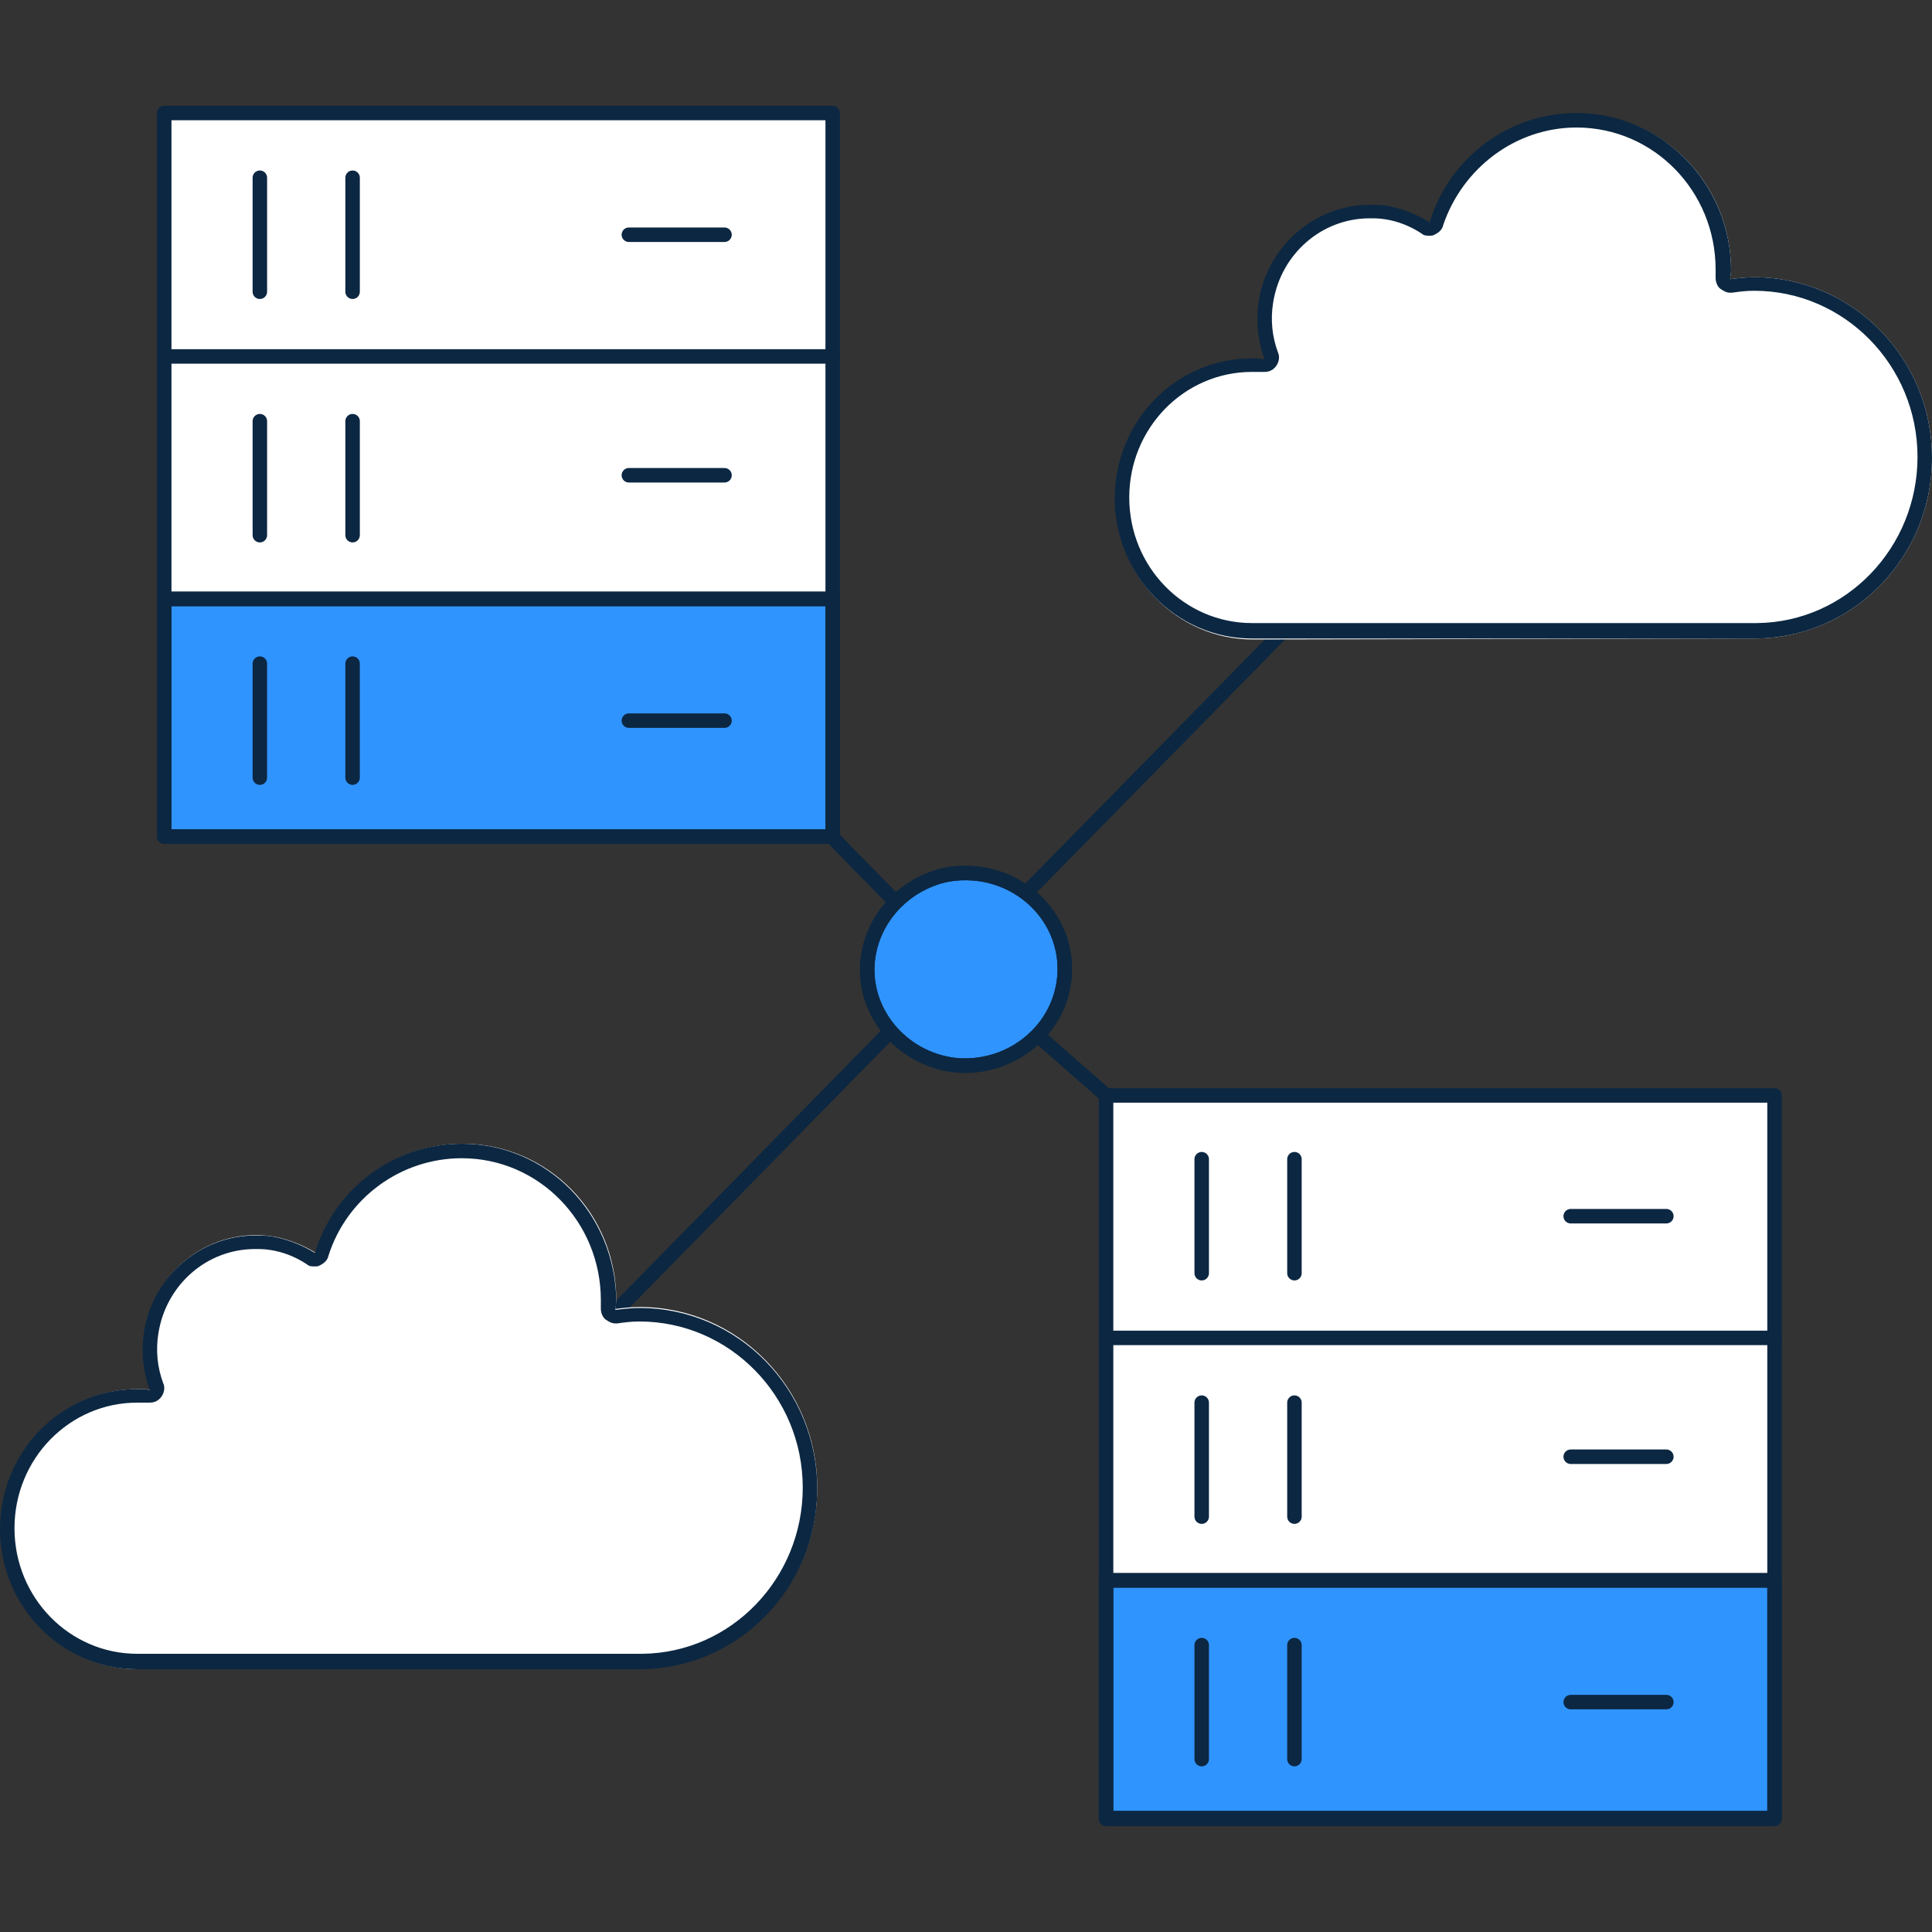 <?xml version="1.0" encoding="utf-8"?>
<!-- Generator: Adobe Illustrator 27.9.0, SVG Export Plug-In . SVG Version: 6.00 Build 0)  -->
<svg version="1.1" id="Layer_2_00000152221748145434756260000002537047612204257156_"
	 xmlns="http://www.w3.org/2000/svg" xmlns:xlink="http://www.w3.org/1999/xlink" x="0px" y="0px" viewBox="0 0 200 200"
	 style="enable-background:new 0 0 200 200;" xml:space="preserve">
<rect x="0" y="0" width="200" height="200" fill="#333333" stroke="none"/>
<style type="text/css">
	.st0{fill-rule:evenodd;clip-rule:evenodd;fill:#2F71DE;}
	.st1{fill:none;stroke:#0C2741;stroke-width:1.5;stroke-linecap:round;stroke-linejoin:round;}
	.st2{fill-rule:evenodd;clip-rule:evenodd;fill:#FFFFFF;}
	.st3{fill:#0C2741;}
	
		.st4{fill-rule:evenodd;clip-rule:evenodd;fill:#3094FF;stroke:#0C2742;stroke-width:1.5;stroke-linecap:round;stroke-linejoin:round;}
	.st5{fill:none;stroke:#0C2741;stroke-width:1.5;stroke-miterlimit:8;}
	.st6{fill:#FFFFFF;}
	.st7{fill:#3094FF;stroke:#0C2742;stroke-width:1.5;stroke-linecap:round;stroke-linejoin:round;}
	.st8{fill:none;stroke:#0C2742;stroke-width:1.5;stroke-linecap:round;stroke-linejoin:round;}
</style>
<g id="Layer_5">
	<g>
		<polyline class="st0" points="57.7,57.6 99,99.8 142.3,55.7 99,99.8 138.8,134.7 99,99.8 58.5,141.1 99,99.8 		"/>
		<polyline class="st1" points="57.7,57.6 99,99.8 142.3,55.7 99,99.8 138.8,134.7 99,99.8 58.5,141.1 99,99.8 		"/>
		<path class="st2" d="M181.6,66.1c10.2,0,18.4-8.4,18.4-18.7s-8.2-18.7-18.4-18.7c-0.9,0-1.7,0.1-2.5,0.2c0-0.3,0.1-0.6,0.1-0.9
			c0-9-7.1-16.2-15.9-16.2c-7.1,0-13.2,4.7-15.2,11.3c-1.3-0.8-2.8-1.4-4.4-1.7c-6.4-1-12.3,3.4-13.3,9.9c-0.3,2.1-0.1,4.1,0.6,6
			c-0.4-0.1-0.9-0.1-1.3-0.1c-7.9,0-14.2,6.5-14.2,14.5s6.4,14.5,14.2,14.5L181.6,66.1L181.6,66.1z"/>
		<g>
			<path class="st3" d="M163.2,13.2c8,0,14.4,6.6,14.4,14.7c0,0.1,0,0.2,0,0.3c0,0.2,0,0.4,0,0.6c0,0.4,0.2,0.9,0.5,1.1
				c0.3,0.2,0.6,0.4,1,0.4c0.1,0,0.2,0,0.2,0c0.7-0.1,1.4-0.2,2.3-0.2c9.3,0,16.9,7.7,16.9,17.2c0,9.4-7.4,17.1-16.6,17.2
				c-0.1,0-0.2,0-0.3,0h-52c-7,0-12.7-5.8-12.7-13c0-7.2,5.7-13,12.7-13c0.4,0,0.8,0,1.1,0c0.1,0,0.1,0,0.2,0c0.5,0,0.9-0.2,1.2-0.6
				c0.3-0.4,0.4-1,0.2-1.4c-0.6-1.6-0.8-3.4-0.5-5.2c0.8-5,5-8.7,10-8.7c0.5,0,1,0,1.6,0.1c1.3,0.2,2.6,0.7,3.8,1.5
				c0.2,0.2,0.5,0.2,0.8,0.2c0.2,0,0.3,0,0.5-0.1c0.4-0.2,0.8-0.5,0.9-1C151.4,17.4,156.9,13.2,163.2,13.2 M163.2,11.7
				c-7.1,0-13.2,4.7-15.2,11.3c-1.3-0.8-2.8-1.4-4.4-1.7c-0.6-0.1-1.2-0.1-1.8-0.1c-5.6,0-10.6,4.2-11.5,10c-0.3,2.1-0.1,4.1,0.6,6
				c-0.4-0.1-0.9-0.1-1.3-0.1c-7.9,0-14.2,6.5-14.2,14.5s6.4,14.5,14.2,14.5h52l0,0c10.2,0,18.4-8.4,18.4-18.7s-8.2-18.7-18.4-18.7
				c-0.9,0-1.7,0.1-2.5,0.2c0-0.3,0.1-0.6,0.1-0.9C179.2,19,172,11.7,163.2,11.7L163.2,11.7z"/>
		</g>
		<path class="st2" d="M66.2,172.7c10.2,0,18.4-8.4,18.4-18.7c0-10.3-8.2-18.7-18.4-18.7c-0.9,0-1.7,0.1-2.5,0.2
			c0-0.3,0.1-0.6,0.1-0.9c0-9-7.1-16.2-15.9-16.2c-7.1,0-13.2,4.7-15.2,11.3c-1.3-0.8-2.8-1.4-4.4-1.7c-6.4-1-12.3,3.4-13.3,9.9
			c-0.3,2.1-0.1,4.1,0.6,6c-0.4-0.1-0.9-0.1-1.3-0.1c-7.9,0-14.2,6.5-14.2,14.5s6.4,14.5,14.2,14.5L66.2,172.7L66.2,172.7z"/>
		<g>
			<path class="st3" d="M47.8,119.9c8,0,14.4,6.6,14.4,14.7c0,0.1,0,0.2,0,0.3c0,0.2,0,0.4,0,0.6c0,0.4,0.2,0.9,0.5,1.1
				c0.3,0.2,0.6,0.4,1,0.4c0.1,0,0.2,0,0.2,0c0.7-0.1,1.4-0.2,2.3-0.2c9.3,0,16.9,7.7,16.9,17.2c0,9.4-7.4,17.1-16.6,17.2
				c-0.1,0-0.2,0-0.3,0h-52c-7,0-12.7-5.8-12.7-13c0-7.2,5.7-13,12.7-13c0.4,0,0.8,0,1.1,0c0.1,0,0.1,0,0.2,0c0.5,0,0.9-0.2,1.2-0.6
				c0.3-0.4,0.4-1,0.2-1.4c-0.6-1.6-0.8-3.4-0.5-5.2c0.8-5,5-8.7,10-8.7c0.5,0,1,0,1.6,0.1c1.3,0.2,2.6,0.7,3.8,1.5
				c0.2,0.2,0.5,0.2,0.8,0.2c0.2,0,0.3,0,0.5-0.1c0.4-0.2,0.8-0.5,0.9-1C35.9,124,41.5,119.9,47.8,119.9 M47.8,118.4
				c-7.1,0-13.2,4.7-15.2,11.3c-1.3-0.8-2.8-1.4-4.4-1.7c-0.6-0.1-1.2-0.1-1.8-0.1c-5.6,0-10.6,4.2-11.5,10c-0.3,2.1-0.1,4.1,0.6,6
				c-0.4-0.1-0.9-0.1-1.3-0.1c-7.9,0-14.2,6.5-14.2,14.5c0,8,6.4,14.5,14.2,14.5h52l0,0c10.2,0,18.4-8.4,18.4-18.7
				c0-10.3-8.2-18.7-18.4-18.7c-0.9,0-1.7,0.1-2.5,0.2c0-0.3,0.1-0.6,0.1-0.9C63.7,125.6,56.6,118.4,47.8,118.4L47.8,118.4z"/>
		</g>
		<path class="st4" d="M89.8,99.7c0.3-3.9,2.9-7.2,6.4-8.6c1.4-0.6,2.9-0.8,4.5-0.7c5.6,0.4,9.9,5.1,9.5,10.6
			c-0.4,5.5-5.3,9.6-10.9,9.3C93.7,109.9,89.4,105.1,89.8,99.7L89.8,99.7z"/>
		<path class="st5" d="M89.8,99.7c0.3-3.9,2.9-7.2,6.4-8.6c1.4-0.6,2.9-0.8,4.5-0.7c5.6,0.4,9.9,5.1,9.5,10.6
			c-0.4,5.5-5.3,9.6-10.9,9.3C93.7,109.9,89.4,105.1,89.8,99.7L89.8,99.7z"/>
		<rect x="17" y="11.7" class="st6" width="69.2" height="74.9"/>
		<rect x="17" y="62" class="st7" width="69.2" height="24.6"/>
		<rect x="17" y="11.7" class="st8" width="69.2" height="74.9"/>
		<line class="st8" x1="26.9" y1="18.4" x2="26.9" y2="30.2"/>
		<line class="st8" x1="26.9" y1="43.6" x2="26.9" y2="55.4"/>
		<line class="st8" x1="36.5" y1="18.4" x2="36.5" y2="30.2"/>
		<line class="st8" x1="36.5" y1="43.6" x2="36.5" y2="55.4"/>
		<line class="st8" x1="26.9" y1="68.7" x2="26.9" y2="80.5"/>
		<line class="st8" x1="36.5" y1="68.7" x2="36.5" y2="80.5"/>
		<line class="st8" x1="17" y1="62" x2="86.2" y2="62"/>
		<line class="st8" x1="17" y1="36.9" x2="86.2" y2="36.9"/>
		<line class="st8" x1="65.1" y1="24.3" x2="75" y2="24.3"/>
		<line class="st8" x1="65.1" y1="49.2" x2="75" y2="49.2"/>
		<line class="st8" x1="65.1" y1="74.6" x2="75" y2="74.6"/>
		<rect x="114.5" y="113.4" class="st6" width="69.2" height="74.9"/>
		<rect x="114.5" y="163.6" class="st7" width="69.2" height="24.6"/>
		<rect x="114.5" y="113.4" class="st8" width="69.2" height="74.9"/>
		<line class="st8" x1="124.4" y1="120" x2="124.4" y2="131.8"/>
		<line class="st8" x1="124.4" y1="145.2" x2="124.4" y2="157"/>
		<line class="st8" x1="134" y1="120" x2="134" y2="131.8"/>
		<line class="st8" x1="134" y1="145.2" x2="134" y2="157"/>
		<line class="st8" x1="124.4" y1="170.3" x2="124.4" y2="182.1"/>
		<line class="st8" x1="134" y1="170.3" x2="134" y2="182.1"/>
		<line class="st8" x1="114.5" y1="163.6" x2="183.7" y2="163.6"/>
		<line class="st8" x1="114.5" y1="138.5" x2="183.7" y2="138.5"/>
		<line class="st8" x1="162.6" y1="125.9" x2="172.5" y2="125.9"/>
		<line class="st8" x1="162.6" y1="150.8" x2="172.5" y2="150.8"/>
		<line class="st8" x1="162.6" y1="176.2" x2="172.5" y2="176.2"/>
	</g>
</g>
</svg>
